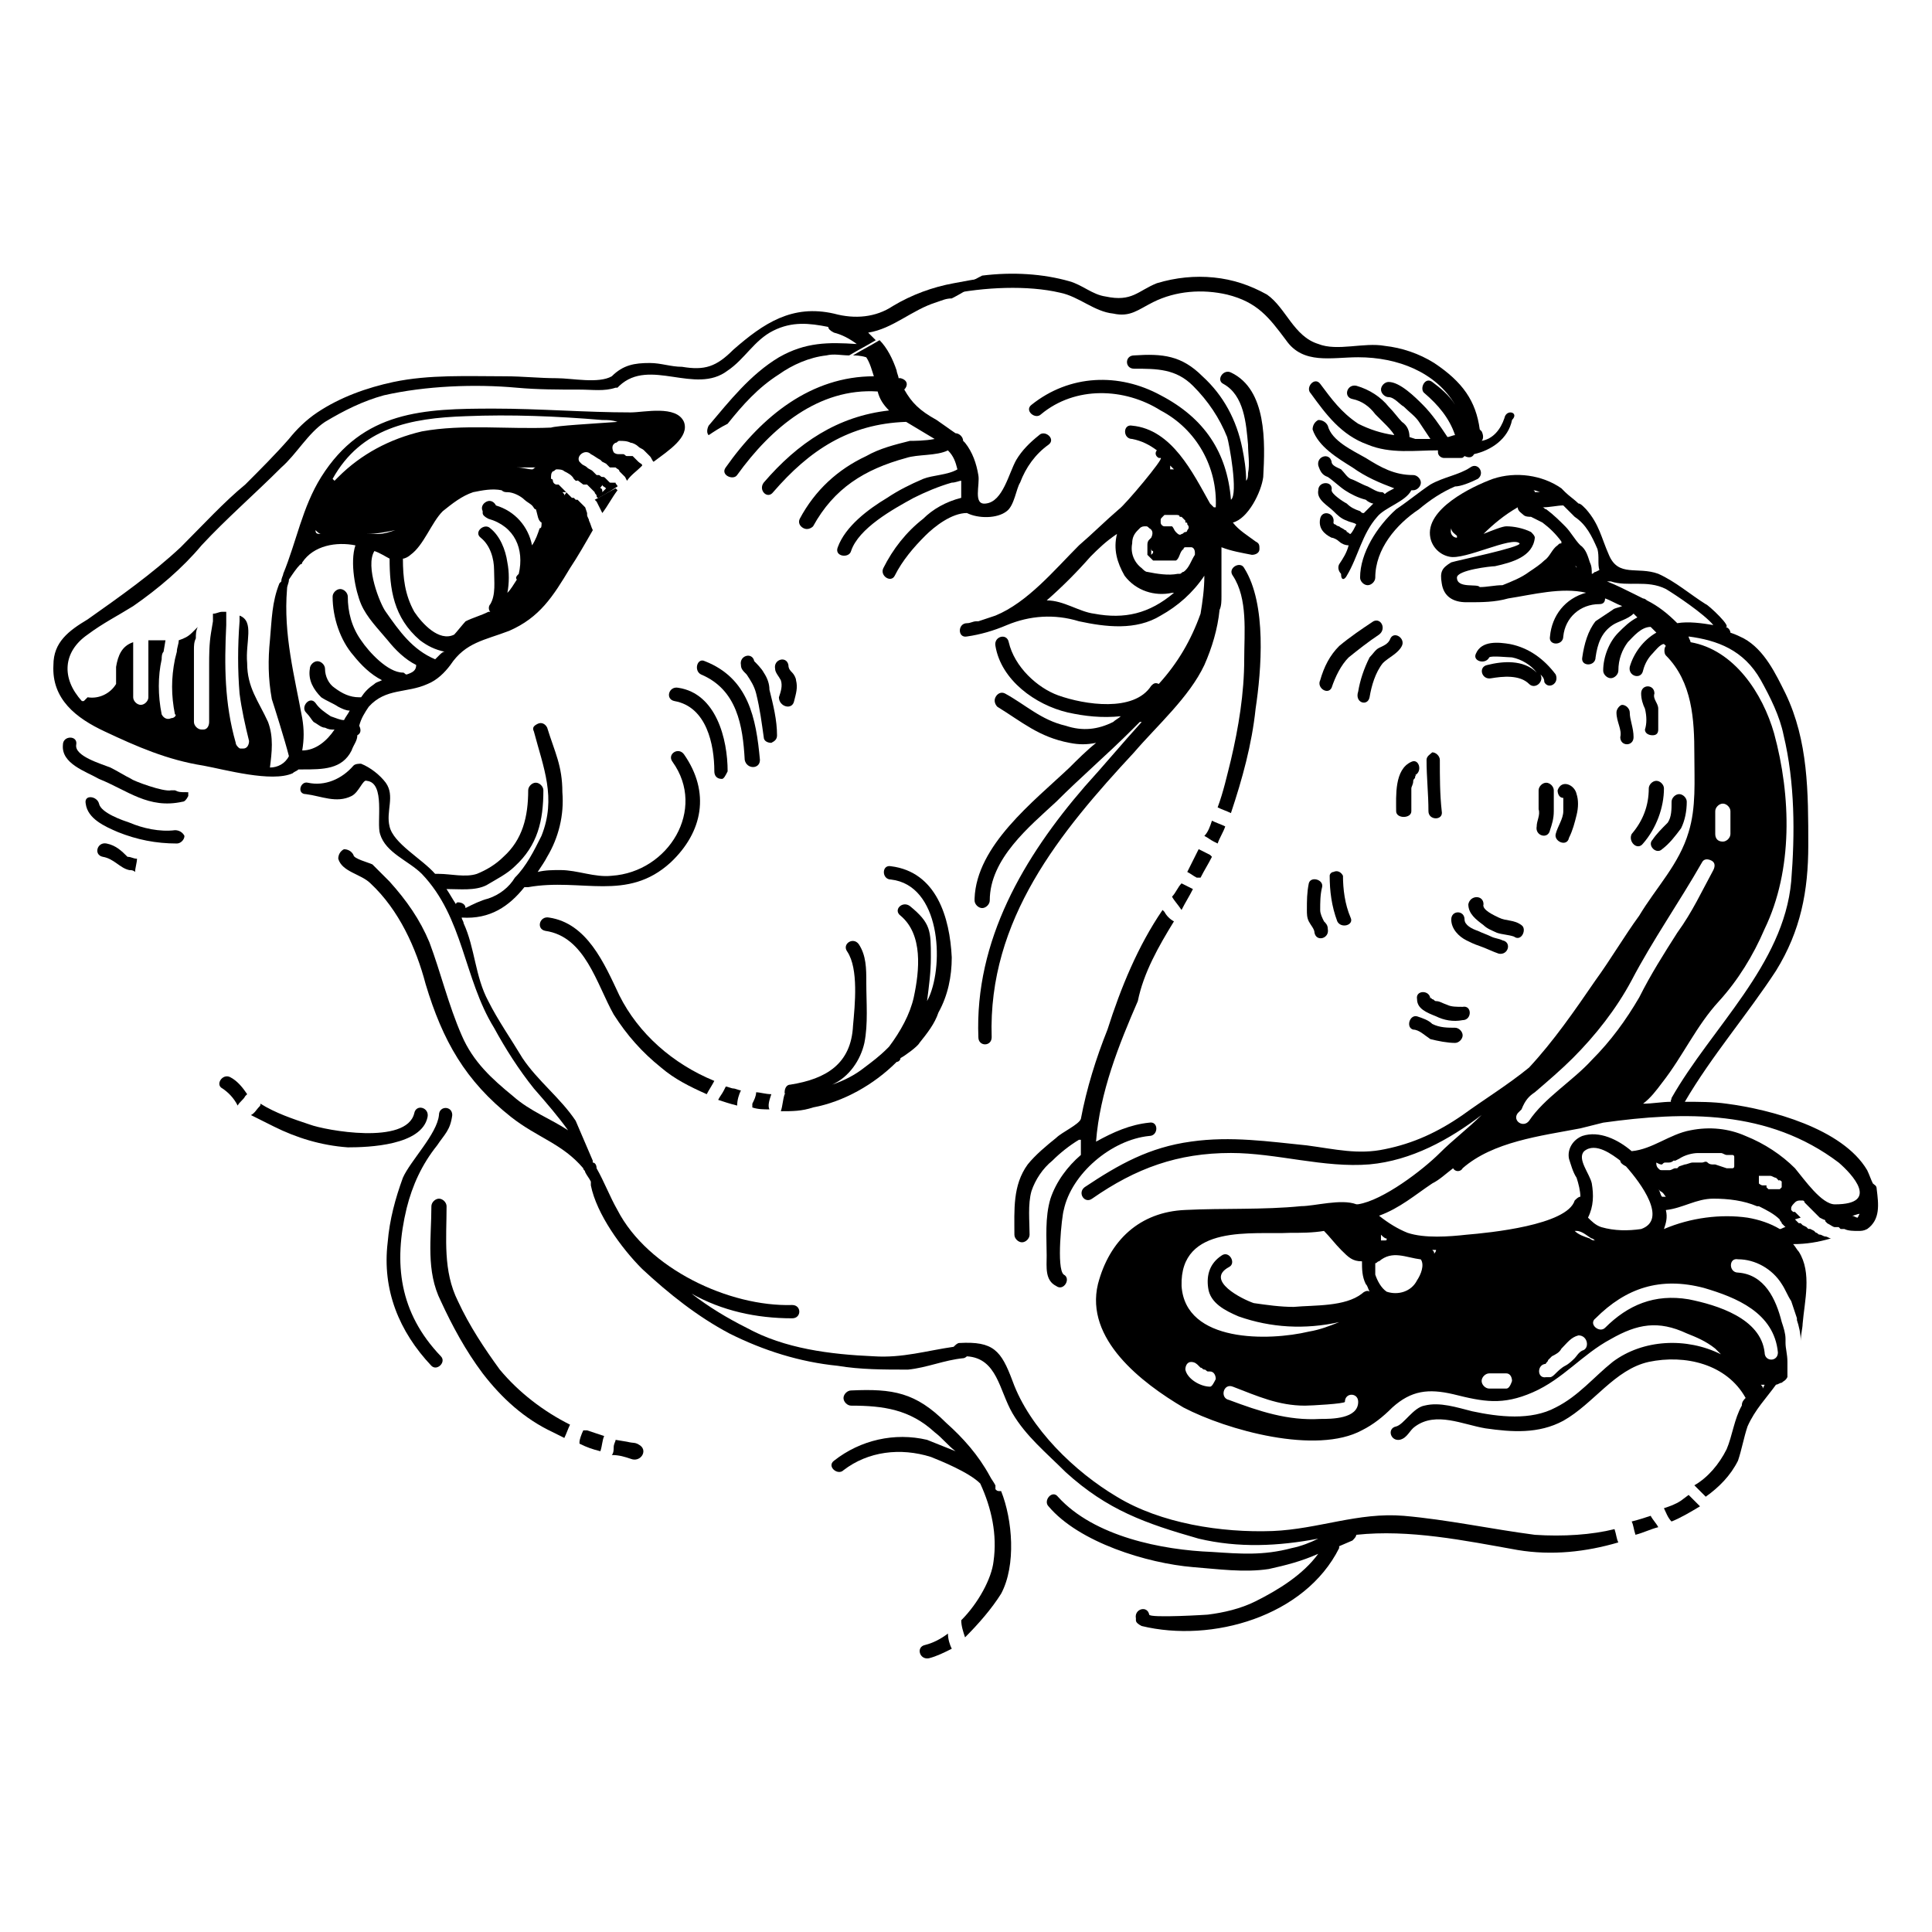 <?xml version="1.0" encoding="UTF-8"?>
<!-- Uploaded to: ICON Repo, www.iconrepo.com, Generator: ICON Repo Mixer Tools -->
<svg fill="#000000" width="800px" height="800px" version="1.1" viewBox="144 144 512 512" xmlns="http://www.w3.org/2000/svg">
 <g>
  <path d="m302.11 276.94c0.504 1.008 1.008 2.012 1.512 3.019 1.512-2.012 2.516-4.027 4.027-6.039l-0.504-0.504c-2.012 1.008-3.523 2.012-5.535 3.019z"/>
  <path d="m373.57 238.69c1.008 1.512 1.512 3.523 2.012 5.031-16.609 0-29.695 10.57-39.258 24.16-1.512 2.012 2.012 3.523 3.019 2.012 9.059-12.582 21.641-23.152 37.246-22.145 0.504 2.012 1.512 3.523 3.019 5.031-13.59 1.512-24.16 8.555-33.219 19.125-1.512 2.012 1.008 4.531 2.516 2.516 9.562-11.074 20.133-18.117 35.23-18.621 2.516 1.512 5.031 3.019 7.551 4.531-2.516 0.504-5.535 0.504-6.543 0.504-4.027 1.008-8.055 2.012-11.574 4.027-7.551 3.523-13.59 9.059-17.617 16.609-0.504 1.008 0 2.012 1.008 2.516 1.008 0.504 2.012 0 2.516-0.504 5.535-10.066 13.59-15.098 24.66-18.117 3.019-1.008 8.055-0.504 11.074-2.012 1.512 1.512 2.012 3.019 2.516 5.031-2.516 1.512-6.543 1.512-9.059 2.516-3.523 1.512-6.543 3.019-9.562 5.031-5.031 3.019-11.074 7.551-13.086 13.086-1.008 2.516 3.019 3.019 3.523 1.008 2.012-6.039 11.074-11.074 16.609-14.094 3.019-1.512 6.543-3.019 10.066-4.027 1.008 0 2.012-0.504 2.516-0.504v4.531c-4.027 1.008-7.551 3.019-10.066 5.535-4.531 3.523-8.055 8.055-10.57 13.086-1.008 2.012 2.012 4.027 3.019 2.012 2.012-4.027 5.031-7.551 8.055-10.57 2.516-2.516 7.047-6.039 11.074-6.039 3.019 1.512 8.055 1.512 10.57-0.504 2.012-1.512 2.516-6.039 3.523-7.551 1.512-4.027 4.027-7.551 7.551-10.066 2.012-1.512-1.008-4.027-2.516-2.516-2.516 2.012-4.531 4.027-6.039 6.543-2.012 3.523-3.523 11.074-8.055 11.574-3.523 0.504-1.512-5.031-2.012-7.551-0.504-3.019-1.512-6.039-3.523-8.555l-0.504-0.504c0-1.008-1.008-2.012-2.012-2.012-1.512-1.008-3.523-2.516-5.031-3.523-4.531-2.516-6.543-4.531-8.555-8.055 1.008-1.008 1.008-2.516-1.008-3.019h-0.504c0-0.504-0.504-1.512-0.504-2.012-1.008-3.019-2.516-6.039-4.531-8.055-2.516 1.512-4.531 2.516-7.047 4.027 0.5 0.012 2.012 0.012 3.519 0.512z"/>
  <path d="m305.63 271.91-1.008-1.008c-0.504-0.504-0.504-0.504-1.008-0.504-0.504 0-0.504-0.504-1.008-0.504h-0.504l-1.008-1.008c-0.504-0.504-1.008-0.504-1.512-1.008-0.504-0.504-1.008-0.504-1.512-1.008 0 0-0.504-0.504-0.504-0.504-1.008-1.512 1.512-3.523 3.019-2.012 1.008 0.504 1.512 1.008 2.516 1.512l0.504 0.504 1.008 0.504 1.008 1.008h0.504 0.504 0.504c0.504 0.504 1.008 0.504 1.008 1.008l1.512 1.512 0.504 1.008c1.008-1.512 2.516-2.516 3.523-3.523l0.504-0.504c0-0.504-0.504-0.504-1.008-1.008-0.504-0.504-1.008-1.008-1.512-1.512h-0.504-0.504-0.504c-0.504 0-0.504-0.504-1.008-0.504h-1.008c-0.504 0-1.008 0-1.512-0.504-0.504-1.008-0.504-2.012 0.504-2.516 0.504 0 0.504-0.504 1.008-0.504 1.008 0 2.012 0 3.019 0.504 0.504 0 1.512 0.504 2.012 1.008 0.504 0.504 1.008 0.504 1.512 1.008 0.504 0.504 1.008 1.008 1.512 1.512 0.504 0.504 0.504 1.008 1.008 1.512 4.027-3.019 9.562-6.543 8.055-10.57-2.012-4.531-10.57-2.516-14.094-2.516-12.078 0-24.16-1.008-36.238-1.008-18.621 0-34.727 0.504-45.801 18.117-5.031 8.055-6.543 17.113-10.066 25.668 0 0.504-0.504 1.008-0.504 2.012l-0.504 0.504c-2.012 5.031-2.012 9.562-2.516 15.098-0.504 5.031-0.504 10.066 0.504 15.602 0.504 1.512 3.523 11.074 4.531 15.098-1.008 2.012-3.019 3.019-5.031 3.019 0.504-4.027 1.008-8.055-0.504-12.078-2.516-5.535-5.535-9.059-5.535-15.602-0.504-5.535 2.012-11.074-2.012-12.582v1.512c-0.504 6.543-0.504 13.086 0 19.125 0.504 4.027 1.512 8.555 2.516 12.582 0 1.008-0.504 2.012-1.512 2.012h-0.504c-0.504 0-0.504 0-1.008-0.504 0 0-0.504-0.504-0.504-1.008-3.019-10.57-3.019-20.637-2.516-31.203v-1.512-2.012h-1.008c-1.008 0-1.512 0.504-2.516 0.504v2.012l-0.504 3.019c-0.504 3.019-0.504 6.039-0.504 8.555v15.098c0 1.008-0.504 2.012-1.512 2.012h-0.504c-1.008 0-2.012-1.008-2.012-2.012v-15.098-4.027c0-1.008 0-2.012 0.504-3.019 0-1.008 0-2.012 0.504-3.019-0.504 0.504-1.008 1.008-1.512 1.512-1.008 1.008-2.012 1.512-3.523 2.012 0 1.008-0.504 2.012-0.504 3.019l-0.504 2.012c-1.008 5.031-1.008 9.562 0 14.598 0.512 0.004 0.008 1.012-1 1.012-1.004 0.504-2.012 0-2.516-1.008-1.008-5.031-1.008-10.066 0-14.598 0-0.504 0-1.512 0.504-2.012l0.504-3.019h-4.531v15.098c0 1.008-1.008 2.012-2.012 2.012-1.008 0-2.012-1.008-2.012-2.012l-0.004-14.594c-3.019 1.008-4.027 3.523-4.531 6.543v4.531c-1.508 2.516-4.527 4.027-7.547 3.523l-1.008 1.008h-0.504c-5.535-6.039-5.031-13.086 1.512-17.617 4.027-3.019 8.055-5.031 12.078-7.551 6.543-4.531 13.086-10.066 18.117-16.105 6.543-7.047 14.094-13.59 21.141-20.637 4.027-3.523 7.047-9.059 11.574-12.078 5.031-3.019 10.066-5.535 15.602-7.047 11.074-2.516 24.16-3.019 35.23-2.012 5.535 0.504 11.074 0.504 16.609 0.504 3.523 0 6.543 0.504 9.562-0.504h0.504l0.504-0.504c8.055-7.551 20.133 2.516 28.688-4.027 4.531-3.019 7.047-8.055 12.078-10.57s9.562-2.012 14.598-1.008c0 0.504 0.504 1.008 1.512 1.512 2.012 0.504 4.027 1.512 6.039 3.019-7.551-0.504-13.59-0.504-20.637 3.523-7.551 4.531-13.086 11.574-18.621 18.117-0.504 1.008-0.504 2.012 0 2.516 1.512-1.008 3.019-2.012 5.031-3.019 4.027-5.031 8.055-9.562 13.59-13.086 3.523-2.516 8.055-4.531 12.582-5.031 2.012-0.504 4.027 0 6.039 0 2.516-1.512 4.531-2.516 7.047-4.027-0.504-0.504-1.512-1.512-2.012-2.012 6.543-1.008 11.574-6.039 18.117-8.055 1.512-0.504 2.516-1.008 4.027-1.008 3.019-1.512 6.039-3.523 9.059-5.535-3.019 0.504-6.039 1.008-8.555 1.512-5.535 1.008-11.074 3.019-16.105 6.039-4.531 3.019-10.066 3.523-15.602 2.012-11.074-2.516-18.621 2.516-26.676 9.562-4.531 4.531-7.551 5.535-13.59 4.531-3.019 0-5.535-1.008-8.555-1.008-4.027 0-7.047 0.504-10.066 3.523-3.523 2.012-10.57 0.504-14.598 0.504-4.531 0-9.059-0.504-13.59-0.504-10.066 0-20.133-0.504-29.695 1.512-7.047 1.512-14.094 4.027-20.133 8.055-3.019 2.012-5.535 4.531-7.551 7.047-3.523 4.027-7.551 8.055-11.574 12.078-5.531 4.531-11.066 10.57-17.105 16.609-7.551 7.047-16.105 13.086-24.66 19.125-5.035 3.019-9.062 6.039-9.062 12.078-0.504 9.059 6.039 14.094 13.59 17.617 8.555 4.027 16.609 7.551 26.172 9.059 5.535 1.008 18.117 4.531 23.656 2.012 0.504-0.504 1.008-0.504 1.512-1.008h1.008c5.535 0 10.57 0 13.086-5.031 0.504-1.512 1.512-2.516 1.512-4.027 1.008-0.504 1.008-1.512 0.504-2.516 0.504-2.012 1.512-3.523 2.516-5.031 4.531-5.031 10.066-3.523 15.602-6.039 2.516-1.008 4.531-3.019 6.039-5.031 4.027-6.039 9.059-6.543 15.602-9.059 8.055-3.523 11.574-9.059 16.105-16.609 2.012-3.019 4.027-6.543 6.039-10.066-0.504-1.008-0.504-1.512-1.008-2.516 0-0.504-0.504-1.008-0.504-1.512v-0.504l-0.504-1.512-2.016-2.016h-0.504l-0.504-0.504h-0.504l-2.008-2.008c-0.504-0.504-1.008-1.008-1.512-1.512h-0.504c-0.504 0-1.008-0.504-1.008-1.008 0 0 0-0.504-0.504-0.504 0-1.008 0-1.512 0.504-2.012 0.504 0 0.504-0.504 1.008-0.504s1.512 0 2.012 0.504c1.008 0.504 2.012 1.008 2.516 2.012l0.504 0.504h0.504s0-0.504-0.504-0.504l2.012 1.512h1.008l2.016 2.016c0 0.504 0.504 0.504 0.504 1.008 0 0 0 0.504 0.504 0.504 0 0 2.012-1.008 5.031-3.019 0-0.504-0.504-0.504-0.504-1.008-1.004-0.004-1.004-0.004-1.508-0.004zm-93.617 73.484h-1.008 1.008v0zm82.039-70.969c0 0.504-0.504 0.504-0.504 1.008 0-0.504 0-0.504-0.504-1.008zm-64.926 11.074c-1.008 0-1.512 0-1.512-1.008 0.508 0.504 1.008 1.008 1.512 1.008zm22.648 37.246c-0.504 0-0.504-0.504-1.008-0.504-4.027 0-9.059-5.535-11.074-8.555-2.516-3.523-3.523-7.551-3.523-11.574 0-1.008-1.008-2.012-2.012-2.012-1.008 0-2.012 1.008-2.012 2.012 0 5.535 2.012 11.574 5.535 15.602 2.012 2.516 4.531 5.031 7.551 6.543-1.008 0.504-1.512 0.504-2.012 1.008-1.512 1.008-2.516 2.012-3.523 3.523h-0.504c-2.516 0-4.531-1.008-6.543-2.516-1.512-1.008-2.516-3.019-2.516-5.031 0-1.008-1.008-2.012-2.012-2.012-1.008 0-2.012 1.008-2.012 2.012-0.504 3.019 1.008 5.535 3.019 7.551 1.512 1.008 3.019 1.512 4.531 2.516 1.008 0.504 2.012 1.008 3.019 1.008-0.504 1.008-1.008 1.512-1.512 2.516-1.008 0-2.012-0.504-3.523-1.008-1.512-1.008-3.019-2.012-4.027-3.523-1.512-2.012-4.027 1.008-2.516 2.516 1.008 1.008 1.512 2.012 2.012 2.516 1.008 0.504 2.012 1.512 3.019 1.512 1.008 0.504 1.512 0.504 2.516 0.504-2.012 3.019-5.031 5.535-8.555 5.535 0.504-3.019 0.504-5.535 0-8.555-2.012-11.074-5.031-22.145-4.027-34.227 0-1.008 0.504-1.512 0.504-2.516 1.008-1.512 2.012-3.019 3.019-4.027 0.504 0 0.504-0.504 0.504-0.504 3.019-4.531 9.059-5.535 14.094-4.531-1.512 4.531 0 12.078 1.512 15.602 1.512 3.523 4.531 6.543 7.047 9.562 2.012 2.516 4.531 5.031 7.551 6.543-0.004 1.508-1.012 2.012-2.523 2.516zm8.559-5.035c-0.504 0.504-1.008 1.008-1.008 1.008-6.039-2.516-9.562-7.551-13.086-12.582-1.512-2.012-5.535-12.078-3.019-16.105 1.512 0.504 3.019 1.512 4.027 2.012 0 8.055 1.008 15.602 8.055 21.641 2.012 1.512 4.027 2.516 6.543 3.019-0.508 0.004-1.008 0.504-1.512 1.008zm-19.125-32.211c2.516 0 5.031-0.504 7.551-1.008-1.512 0.504-3.019 1.008-4.531 1.008h-3.019zm45.801-1.508c-0.504 1.512-1.008 3.019-2.012 4.531-1.008-5.031-4.531-9.059-9.562-10.57-0.504-1.008-1.512-1.512-2.516-1.008-1.008 0.504-1.512 1.512-1.008 2.516v0.504c0 0.504 0.504 1.008 1.512 1.512 7.047 2.012 9.562 8.055 8.055 14.598-0.504 0.504-1.008 1.008-0.504 1.512-1.008 1.512-1.512 2.516-2.516 3.523 0.504-2.516 0.504-5.535 0-8.055-0.504-3.523-2.012-7.047-4.531-9.059-1.512-1.512-4.531 1.008-2.516 2.516 2.516 2.012 3.523 5.535 3.523 8.555s0.504 6.543-1.008 9.059c-0.504 0.504-0.504 1.512 0 2.012h-0.504c-2.012 1.008-4.027 1.512-6.039 2.516-0.504 0.504-2.516 3.019-3.019 3.523-4.027 2.012-8.555-3.019-10.57-6.039-2.516-4.531-3.019-9.059-3.019-14.094 0.504 0 1.512-0.504 2.012-1.008 3.523-2.516 5.535-8.555 8.555-11.574 2.516-2.012 5.031-4.027 8.055-5.031 2.516-0.504 5.031-1.008 7.551-0.504 0.504 0.504 1.008 0.504 1.512 0.504 1.512 0 3.523 1.008 4.531 2.012 0.504 0.504 1.512 1.008 2.012 1.512 0.504 0.504 0.504 1.008 1.008 1.008 0.504 1.512 0.504 3.019 1.512 3.523-0.012 1.004-0.012 1.508-0.512 1.508zm-6.043-16.109h5.031c-0.504 0-0.504 0.504-1.008 0.504-1 0-2.512-0.504-4.023-0.504zm9.062-10.566c-11.574 0.504-23.152-1.008-34.227 1.008-8.555 2.012-16.105 6.039-22.145 12.078l-1.008 1.008-0.504-0.504c7.551-13.59 20.637-16.105 35.23-16.609 12.078-0.504 24.16 0 36.238 1.008 1.512 0 2.516 0 4.027 0.504-7.047 0.5-16.105 1.004-17.613 1.508zm13.59 17.109c0-0.504 0-1.008-0.504-1.008 0-0.504 0.504-0.504 0.504-1.008 0 0.504 0.504 0.504 1.008 1.008z"/>
  <path d="m542.69 254.79c-1.008 3.019-3.019 5.535-6.039 6.039 0.504-0.504 0.504-1.512 0-2.516l-0.504-0.504c-1.008-7.551-4.531-12.582-12.078-17.617-4.027-2.516-8.555-4.027-13.086-4.531-5.535-1.008-12.582 1.512-17.617-0.504-6.543-2.012-8.555-9.562-13.59-13.086-4.531-2.516-9.059-4.027-14.094-4.531-5.031-0.504-10.066 0-15.098 1.512-5.031 2.012-6.543 5.031-13.59 3.523-3.523-0.504-6.039-3.019-9.562-4.027-7.047-2.012-15.098-2.516-23.152-1.512-3.019 1.512-6.039 3.523-9.059 5.031 9.562-2.012 21.141-2.516 29.695-0.504 5.031 1.008 9.059 5.031 14.094 5.535 4.531 1.008 6.543-1.008 10.57-3.019 6.039-3.019 13.086-3.523 19.629-2.012 8.055 2.012 11.074 6.039 15.602 12.078 4.531 6.543 12.078 4.531 19.125 4.531 10.57 0 20.637 4.027 25.668 12.582-1.512-2.516-4.027-4.531-6.039-6.039-2.012-1.512-3.523 2.012-2.012 3.019 3.523 3.019 6.543 6.543 8.055 11.074-0.504 0-1.512 0.504-2.012 0.504-2.012-3.019-4.027-6.039-6.543-8.555-2.012-2.012-6.039-6.039-9.059-6.039-1.008 0-2.012 1.008-2.012 2.012 0 1.008 1.008 2.012 2.012 2.012 1.512 0 3.019 2.012 4.027 2.516 1.512 1.512 3.019 2.516 4.027 4.027s2.012 3.019 3.019 4.531h-4.027l-1.512-0.504c0-1.512-0.504-3.019-2.012-4.027-1.008-1.008-2.012-2.516-3.523-4.027-2.012-2.516-5.031-4.531-8.555-5.535-2.516-0.504-3.523 3.019-1.008 3.523 2.516 0.504 4.531 2.012 6.039 4.027l2.516 2.516c0.504 0.504 2.012 2.012 2.516 3.019-3.523-0.504-6.543-1.512-9.562-3.019-4.531-3.019-7.047-6.543-10.066-10.57-1.512-2.012-4.027 1.008-2.516 2.516 4.027 5.535 8.055 11.074 15.098 13.59 6.039 2.516 12.582 1.512 18.621 1.512v0.504c0 1.008 1.008 1.512 1.512 1.512h4.531c0.504 0 0.504 0 1.008-0.504 1.008 0.504 2.012 0.504 2.516-0.504 4.531-1.008 9.059-4.027 10.066-9.059 2.004-2.008-1.52-3.016-2.019-0.5z"/>
  <path d="m313.68 527.08c-1.512-1.008-1.512-0.504-3.523-1.008l-3.019-0.5c0 0.504-0.504 1.008-0.504 2.012 0 0.504 0 1.512-0.504 2.012 2.012 0 3.523 0.504 5.031 1.008 2.519 1.008 4.535-2.012 2.519-3.523z"/>
  <path d="m298.58 523.06c-0.504 1.008-1.008 2.516-1.008 3.019v0.504c2.012 1.008 3.523 1.512 5.535 2.012 0.504-1.512 0.504-3.019 1.008-4.027-1.512-0.504-3.019-1.008-4.531-1.512z"/>
  <path d="m276.44 506.95c-4.027-5.535-8.055-11.574-11.074-18.117-4.027-8.055-3.019-16.609-3.019-25.164 0-1.008-1.008-2.012-2.012-2.012-1.008 0-2.012 1.008-2.012 2.012 0 8.555-1.512 17.113 2.516 25.164 3.019 6.543 6.543 13.086 11.074 19.125 5.031 6.543 11.074 12.078 18.621 15.602l3.019 1.512c0.504-1.008 1.008-2.516 1.512-3.523-7.051-3.523-13.594-8.555-18.625-14.598z"/>
  <path d="m576.41 547.21c0.504 1.008 0.504 2.012 1.008 3.523 2.012-0.504 4.027-1.512 6.039-2.012-0.504-1.008-1.512-2.012-2.012-3.019-1.512 0.5-3.019 1.004-5.035 1.508z"/>
  <path d="m550.74 550.74c-11.574-1.512-23.152-4.027-34.727-5.031-12.078-1.008-22.648 3.523-34.727 4.027-13.59 0.504-29.695-2.012-41.27-9.059-11.074-6.543-23.152-18.117-27.684-30.703-3.019-8.055-5.031-10.57-14.094-10.066-0.504 0-1.008 0.504-1.512 1.008-7.047 1.008-13.59 3.019-21.141 2.516-11.574-0.504-23.656-2.012-33.723-7.551-5.031-2.516-10.066-5.535-14.598-9.059 8.055 4.531 17.113 6.543 26.676 6.543 2.516 0 2.516-3.523 0-3.523-16.609 0.504-38.25-9.562-46.305-25.164-2.012-3.523-3.523-7.551-5.535-11.074 0-1.008-0.504-1.512-1.008-1.512v-0.504c-1.512-3.523-3.019-7.047-4.531-10.57-4.027-6.039-10.066-10.57-14.094-16.609-3.019-5.031-6.543-10.066-9.059-15.098-3.523-6.543-3.523-14.094-6.543-20.637 0-0.504-0.504-1.008-0.504-1.512 7.551 0.504 12.582-3.019 16.609-8.055h1.008c14.094-2.516 26.172 4.027 37.746-6.543 8.555-8.055 10.57-18.621 3.523-28.688-1.512-2.012-4.531 0-3.019 2.012 9.059 12.582-1.008 29.191-16.105 30.199-4.531 0.504-9.059-1.512-13.59-1.512-2.012 0-4.027 0-6.039 0.504 1.008-1.512 2.012-3.019 2.516-4.027 3.019-5.031 4.531-11.074 4.027-17.113 0-7.047-2.012-10.57-4.027-17.113-0.504-1.008-1.512-1.512-2.516-1.008-1.008 0.504-1.512 1.008-1.008 2.012 2.516 9.562 6.039 17.617 2.012 27.684-2.012 4.027-4.027 8.055-7.047 11.074-1.512 2.516-4.027 4.531-7.047 5.535-2.012 0.504-4.027 1.512-6.039 2.516 0-1.008-1.008-1.512-2.012-1.512 0 0-0.504 0-0.504 0.504-1.008-1.512-1.512-2.516-2.516-4.027 3.523 0 7.551 0.504 10.57-1.008 2.516-1.512 5.535-3.019 7.551-5.031 6.039-5.535 7.551-12.078 7.551-20.133 0-1.008-1.008-2.012-2.012-2.012-1.008 0-2.012 1.008-2.012 2.012 0 7.047-1.512 13.086-6.543 17.617-2.012 2.012-4.531 3.523-7.047 4.531-3.019 1.008-7.047 0-10.066 0h-1.008c-3.523-4.027-11.074-8.055-12.078-12.582-1.008-4.027 1.512-8.055-1.008-11.574-1.512-2.012-4.027-4.027-6.543-5.031-0.504 0-1.512 0-2.012 0.504-3.019 3.523-7.551 5.535-12.078 4.531-2.012-0.5-3.019 3.023-0.504 3.023 4.027 0.504 8.055 2.516 12.078 0.504 2.012-1.008 3.019-4.531 4.027-4.027 5.031 0.504 2.516 11.074 3.523 14.094 1.512 5.031 7.551 7.047 11.074 10.57 11.074 11.574 11.074 27.684 19.125 40.77 3.019 5.535 6.543 11.074 10.57 16.105 3.523 4.027 6.543 7.551 9.059 11.074-4.531-3.019-10.066-5.031-14.598-9.059-5.535-4.531-10.57-9.059-13.59-16.105-3.523-8.055-5.535-16.609-8.555-24.66-2.516-6.039-6.039-11.074-10.57-16.105-1.512-1.512-3.019-3.019-4.531-4.531-1.008-0.504-5.031-1.512-5.031-2.516-0.504-1.008-1.512-1.512-2.516-1.512-1.008 0.504-1.512 1.512-1.512 2.516 1.008 3.523 6.039 4.027 8.555 6.543 7.551 7.047 12.078 17.113 14.598 26.676 4.531 15.098 10.57 25.668 22.648 35.23 7.047 5.535 13.59 7.047 19.125 13.59 0 0.504 0.504 0.504 0.504 1.008 0.504 1.008 1.008 1.512 1.512 2.516v1.008c1.512 7.551 8.055 16.609 13.59 22.145 7.047 6.543 14.598 12.582 23.152 17.113 9.059 4.531 18.621 7.551 28.688 8.555 6.039 1.008 12.078 1.008 18.621 1.008 5.031-0.504 9.562-2.516 14.598-3.019 0.504 0 1.008-0.504 1.008-0.504 8.055 0.504 8.555 9.059 12.078 15.098s9.059 10.57 14.094 15.602c11.074 10.066 21.141 13.59 35.23 17.617 10.57 2.516 21.141 2.012 31.707 0-2.012 1.008-4.531 2.012-7.047 2.516-7.551 2.012-13.59 1.512-21.141 1.008-13.086-0.504-31.203-4.027-40.77-14.598-1.512-2.012-4.027 1.008-2.516 2.516 8.055 9.562 26.172 15.098 38.25 16.105 6.543 0.504 13.59 1.512 20.133 0.504 4.531-1.008 8.555-2.012 13.086-4.027-4.027 5.535-10.57 9.562-16.609 12.582-4.027 2.012-8.555 3.019-12.582 3.523 0.504 0-15.602 1.008-15.602 0-0.504-2.516-4.027-1.512-3.523 1.008v0.504c0 0.504 0.504 1.008 1.512 1.512 18.621 4.531 43.285-2.516 52.344-20.637v-0.504l3.523-1.512c0.504-0.504 1.008-1.008 1.008-1.512 14.094-1.512 28.688 1.512 42.781 4.027 9.059 1.512 18.117 0.504 26.676-2.012-0.504-1.008-0.504-2.012-1.008-3.523-6.035 1.508-13.586 2.012-21.137 1.508z"/>
  <path d="m589.49 541.68c-1.512 1.008-3.019 1.512-4.531 2.012 0.504 1.008 1.008 2.516 2.012 3.523 2.516-1.008 5.031-2.516 7.551-4.027-1.008-1.008-2.012-2.012-3.019-3.019z"/>
  <path d="m455.11 388.17c-1.008-0.504-2.012-1.512-2.516-2.516l-0.504-0.504c-6.543 9.562-11.074 20.637-14.598 31.707-3.019 7.551-5.535 15.602-7.047 23.656-0.504 1.512-5.031 3.523-6.543 5.031-2.516 2.012-5.535 4.531-7.551 7.047-4.027 5.535-3.523 12.078-3.523 18.621 0 1.008 1.008 2.012 2.012 2.012 1.008 0 2.012-1.008 2.012-2.012 0-3.523-0.504-8.055 0.504-11.574 1.008-3.019 3.019-6.039 5.535-8.055 2.012-2.012 4.531-4.027 7.047-5.535h0.504v4.027c-3.523 3.019-6.543 7.047-8.055 11.574-1.512 5.031-1.008 10.57-1.008 15.098 0 3.019-0.504 6.543 2.516 8.055 2.012 1.512 4.027-2.012 2.012-3.019-2.012-1.512-0.504-15.602 0-17.113 2.012-9.562 12.582-18.621 22.648-19.629 2.516 0 2.516-4.027 0-3.523-5.031 0.504-9.562 2.516-14.094 5.031 1.008-13.086 6.039-25.668 11.074-37.246 1.523-7.543 5.551-14.59 9.574-21.133z"/>
  <path d="m457.12 385.15c1.008-2.012 2.012-3.523 3.019-5.535v-0.004c-1.008-0.504-2.012-1.008-3.019-1.512-1.008 1.008-1.512 2.516-2.516 3.523 0.5 1.008 1.508 2.016 2.516 3.527z"/>
  <path d="m476.75 331.8c1.512-10.066 3.019-27.684-3.019-37.246-1.008-2.012-4.531 0-3.019 2.012 4.027 6.039 3.019 15.098 3.019 22.145 0 9.059-1.512 18.117-3.523 26.676-1.008 4.027-2.012 8.555-3.523 12.582 1.008 0.504 2.516 1.008 3.523 1.512 3.019-9.059 5.535-18.117 6.543-27.68z"/>
  <path d="m466.69 367.54c0.504-1.512 1.512-3.019 2.012-4.531-1.008-0.504-2.516-1.008-3.523-1.512-0.504 1.512-1.008 3.019-2.012 4.027 1.008 0.504 1.512 1.008 2.516 1.512z"/>
  <path d="m462.16 376.59c1.008-2.012 2.012-3.523 3.019-5.535l-0.504-0.504c-1.008-0.504-2.012-1.008-3.019-1.512-1.008 2.012-2.012 4.027-3.019 6.039 1.008 0.504 1.512 1.008 2.516 1.512z"/>
  <path d="m478.77 270.4c0.504-9.059 1.008-23.152-8.555-27.684-2.012-1.008-4.027 2.012-2.012 3.019 5.535 3.019 6.039 10.57 6.543 16.105 0 2.516 0.504 5.031 0 7.551 0 0.504 0 1.512-0.504 2.012 0-3.019-0.504-6.039-1.008-8.555-1.512-7.551-5.031-14.094-10.57-19.125-5.535-5.535-10.57-6.039-18.117-5.535-2.516 0-2.516 3.523 0 3.523 6.039 0 11.074 0 15.602 4.531 4.027 4.027 7.047 8.555 9.059 13.59 0.504 1.512 3.019 15.098 1.008 16.609-1.008-12.582-7.047-21.641-18.621-27.684-11.074-6.039-24.16-5.535-34.227 2.516-2.012 1.512 1.008 4.027 2.516 2.516 9.059-7.551 22.145-7.047 31.707-1.008 9.562 5.031 15.098 15.098 14.598 25.668h-0.504l-1.008-1.008c-4.531-8.055-10.066-19.629-20.637-20.637-2.516-0.504-2.516 3.523 0 3.523 2.516 0.504 4.531 1.512 6.543 3.019-0.5 0.508-0.5 1.512 0.508 2.016h0.504c1.008 0-9.562 12.582-11.074 13.59-3.523 3.019-7.047 6.543-10.57 9.562-6.543 6.543-13.59 15.098-22.145 18.621-1.512 0.504-3.019 1.008-4.531 1.512h-0.504c-1.008 0-1.512 0.504-2.516 0.504-2.516 0-2.516 4.027 0 3.523 3.523-0.504 7.047-1.512 10.57-3.019 6.039-2.516 12.582-3.019 19.125-1.008 7.047 1.512 15.098 2.516 21.641-1.512 4.531-2.516 8.555-6.039 11.574-10.57 0 3.523-0.504 7.047-1.008 10.066-2.516 7.047-6.039 13.086-11.074 18.621-1.008-0.504-1.512 0-2.012 0.504-4.531 7.047-17.617 5.031-24.66 2.516-5.535-2.012-11.574-7.551-13.086-14.094-0.504-2.516-4.027-1.512-3.523 1.008 1.512 9.059 10.57 15.602 19.125 17.617 4.531 1.008 9.059 1.512 14.094 1.008-0.504 0.504-1.512 1.008-2.012 1.512-4.027 2.012-8.055 2.516-12.582 1.008-6.543-1.512-10.57-5.535-16.105-8.555-1.008-0.504-2.012 0-2.516 1.008-0.504 1.008 0 2.012 0.504 2.516 6.543 4.027 11.074 8.055 19.125 9.562 2.516 0.504 4.531 0.504 7.047 0-2.516 2.012-5.031 4.531-7.047 6.543-9.562 9.059-24.66 20.637-25.164 34.727v0.504c0 1.008 1.008 2.012 2.012 2.012 1.008 0 2.012-1.008 2.012-2.012 0-11.074 10.57-19.629 17.617-26.172 6.543-6.543 13.59-12.582 20.133-19.125l2.012-2.012h0.504c-5.031 5.535-10.066 11.574-15.098 17.113-16.105 18.621-29.191 40.77-28.184 66.438 0 2.516 3.523 2.516 3.523 0-1.008-31.203 18.117-54.355 37.746-75.496 6.039-7.047 14.598-14.598 18.621-23.152 2.012-4.531 3.523-9.562 4.027-14.598 0.504-1.008 0.504-2.516 0.504-3.523v-1.008-12.078c2.516 1.008 5.535 1.512 8.055 2.012 1.008 0 2.012-0.504 2.012-1.512 0-1.008 0-1.512-1.008-2.012-2.012-1.512-4.531-3.019-6.039-5.031 4.023-1.012 7.547-8.059 8.051-12.082zm-19.125 17.613v-1.512 1.512zm-10.57 2.016v-1.512 0.504c0 0.504 0 1.008 0.504 1.008v0.504l-0.504 0.504v-1.008zm6.543-5.035c-0.504-0.504-0.504-1.004-1.008-1.508h-2.012c-0.504 0-1.008-0.504-1.008-1.008v-0.504c0-0.504 0-0.504 0.504-1.008l0.504-0.504h0.504 2.012v0.004h0.504c0.504 0 1.008 0 1.008 0.504h0.504l1.008 1.008v0.504c0.504 0 0.504 0 0.504 0.504 0.504 0.504 0.504 1.008 0 1.512 0 0 0 0.504-0.504 0.504-0.504 0-0.504 0.504-1.008 0.504-0.504 0.496-1.008-0.008-1.512-0.512zm5.035 6.039c-1.008 1.512-1.512 3.523-3.019 4.531-0.504 0-0.504 0.504-1.008 0.504h-0.504c-2.516 0.504-5.535 0-8.055-0.504-0.504 0-1.008-0.504-1.512-1.008-2.012-1.512-3.019-4.027-2.516-6.543 0-1.512 0.504-2.516 1.512-3.523l0.504-0.504c0.504-0.504 1.008-0.504 1.512-0.504s0.504 0 1.008 0.504c1.008 0.504 1.008 1.512 0.504 2.516l-0.504 0.504c-0.504 0.504-0.504 1.008-0.504 1.512v2.516c0.504 0.504 1.008 1.008 1.512 1.512h1.008 4.031 0.504 0.504c1.008-0.504 1.008-2.516 2.012-3.019 0-0.504 0.504-0.504 0.504-0.504h1.512c0.504 0 1.008 0.504 1.008 1.512-0.012 0-0.012 0.5-0.012 0.5zm-6.543-22.648v-1.008l1.008 1.008h-1.008zm1.004 32.715c-6.543 5.535-13.086 7.047-21.141 5.535-4.027-0.504-8.055-3.523-12.582-3.523 4.027-3.523 8.055-7.551 11.574-11.574 2.012-2.012 4.027-4.027 7.047-6.039-1.008 4.027 0 7.551 2.012 11.074 3.019 4.027 8.055 5.535 12.582 4.531 0.004-0.004 0.508-0.004 0.508-0.004z"/>
  <path d="m381.63 425.41c0.504 0 1.008-0.504 1.008-1.008 1.008-0.504 4.531-3.019 5.031-4.027 2.012-2.516 4.027-5.031 5.031-8.055 2.516-4.531 3.523-9.562 3.523-14.598-0.504-10.57-4.027-22.648-16.105-24.16-2.516-0.504-2.516 3.523 0 3.523 13.086 1.512 14.094 22.145 10.066 31.203l-0.504 1.008c0.504-4.027 1.008-7.551 1.008-11.574 0-7.047 0-9.059-5.535-13.59-2.012-1.512-4.531 1.008-2.516 2.516 6.039 5.031 5.031 14.598 3.523 21.641-1.008 4.531-3.523 9.059-6.543 13.086l-0.504 0.504c-2.012 2.012-4.027 3.523-6.039 5.031-2.516 2.012-5.535 3.523-8.555 4.531 4.531-2.012 7.551-6.543 8.555-11.074 1.008-5.031 0.504-10.57 0.504-16.105 0-3.523 0-7.047-2.012-10.066-1.512-2.012-4.531 0-3.019 2.012 3.019 4.531 2.012 14.094 1.512 19.629-0.504 10.066-7.047 14.094-16.609 15.602-1.008 0-1.512 1.008-1.512 2.012 0 0.504 0 0.504 0.504 0.504h-0.504c-0.504 1.512-0.504 3.019-1.008 4.531 3.019 0 5.535 0 8.555-1.008 8.051-1.496 16.105-6.023 22.145-12.066z"/>
  <path d="m340.36 432.96c-0.504 0-1.512-0.504-2.012-0.504-0.504 0-1.512-0.504-2.012-0.504l-0.504 1.008c-0.504 1.008-1.008 1.512-1.512 2.516 1.512 0.504 3.019 1.008 5.031 1.512 0.004-1.512 0.504-3.019 1.008-4.027z"/>
  <path d="m348.41 433.97c-1.512 0-3.019-0.504-4.027-0.504 0 1.008-0.504 2.012-1.008 3.019v1.008c1.512 0.504 3.019 0.504 4.531 0.504-0.504-1.008 0-2.519 0.504-4.027z"/>
  <path d="m308.14 407.8c-4.027-8.555-8.555-19.125-18.621-20.637-2.516-0.504-3.523 3.019-1.008 3.523 10.57 1.512 13.59 14.094 18.117 22.145 3.523 5.535 7.551 10.066 12.582 14.094 3.523 3.019 7.551 5.031 12.078 7.047 0.504-1.008 1.512-2.516 2.012-3.523-11.066-4.531-20.125-12.582-25.16-22.648z"/>
  <path d="m407.8 538.66v-1.008c-0.504-1.008-1.008-1.512-1.512-2.516-3.019-5.535-7.047-10.066-11.574-14.094-8.055-8.055-14.094-9.059-25.164-8.555-1.008 0-2.012 1.008-2.012 2.012 0 1.008 1.008 2.012 2.012 2.012 8.555 0 15.602 1.008 22.145 7.047 2.012 1.512 3.523 3.523 5.535 5.031-2.516-1.008-5.031-2.012-7.551-3.019-8.555-2.012-17.617 0-24.66 5.535-2.012 1.512 1.008 4.027 2.516 2.516 6.543-5.031 15.098-6.039 23.152-3.523 2.516 1.008 10.066 4.027 13.086 7.047 3.019 6.543 4.531 13.59 3.523 20.637-0.504 4.531-4.027 11.074-8.555 15.602 0 1.512 0.504 3.019 1.008 4.531 3.523-3.523 7.047-7.551 9.562-11.574 4.027-7.551 3.019-19.629 0-27.18-1.008 0.004-1.008 0.004-1.512-0.5z"/>
  <path d="m389.18 579.93c-2.516 0.504-1.512 4.027 1.008 3.523 2.012-0.504 4.027-1.512 6.039-2.516-0.504-1.008-1.008-2.516-1.008-4.027-2.012 1.512-4.023 2.516-6.039 3.019z"/>
  <path d="m572.38 332.81c0 2.516 1.512 4.531 1.008 6.543 0 2.516 3.523 2.516 3.523 0 0-2.516-1.008-4.531-1.008-6.543 0-1.008-1.008-2.012-2.012-2.012-0.508-0.004-1.512 1.004-1.512 2.012z"/>
  <path d="m583.45 337.34v-5.535c0-1.512-1.512-2.516-1.008-4.027 0-2.516-3.523-2.516-3.523 0 0 1.512 0.504 3.019 1.008 4.027 0.504 2.012 0.504 4.027 0 5.535 0 1.008 1.008 1.512 2.012 1.512 1.008 0 1.512-0.504 1.512-1.512z"/>
  <path d="m544.2 314.69c-3.019-0.504-7.551-1.008-9.059 2.516-1.008 2.012 2.516 3.019 3.523 1.008 0.504-0.504 5.031 0 6.039 0 2.516 0.504 5.031 2.012 6.543 4.027-3.523-3.523-9.059-3.019-13.086-2.012-2.516 0.504-1.512 4.027 1.008 3.523 3.019-0.504 7.551-1.008 10.066 1.512 1.512 1.512 4.027-0.504 3.019-2.516 0.504 0.504 1.008 1.008 1.008 2.012 1.008 2.012 4.027 0.504 3.019-2.012-3.023-4.031-7.047-7.051-12.082-8.059z"/>
  <path d="m551.24 363c-0.504 2.516 3.019 3.523 3.523 1.008 0.504-1.512 1.008-3.019 1.008-5.031v-5.535c0-1.008-1.008-2.012-2.012-2.012-1.008 0-2.012 1.008-2.012 2.012v5.031c0.5 1.508-0.508 3.019-0.508 4.527z"/>
  <path d="m558.29 358.98c0 2.012-1.512 4.027-2.012 6.039-0.504 2.012 3.019 3.523 3.523 1.008 1.008-2.012 1.512-4.027 2.012-6.039 0.504-2.012 0.504-4.027 0-5.535-0.504-2.516-4.027-4.027-5.031-1.008 0 1.008 0.504 2.012 1.512 2.012v1.008c-0.004 0.5-0.004 1.508-0.004 2.516z"/>
  <path d="m579.43 367.54c3.523-4.027 5.535-9.562 5.535-14.598 0-1.008-1.008-2.012-2.012-2.012-1.008 0-2.012 1.008-2.012 2.012 0 4.531-1.512 8.555-4.531 12.078-1.004 2.016 1.512 4.531 3.019 2.519z"/>
  <path d="m581.95 366.53c-1.512 1.512 1.008 4.027 2.516 2.516 2.012-1.512 3.523-3.523 5.031-5.535 1.008-2.012 1.512-4.531 1.512-7.047 0-1.008-1.008-2.012-2.012-2.012-1.008 0-2.012 1.008-2.012 2.012 0 2.012 0 4.027-1.008 5.535-1.512 1.512-3.023 3.023-4.027 4.531z"/>
  <path d="m533.12 383.64c0 2.516 2.012 4.027 4.027 5.535 1.008 1.008 2.516 1.512 3.523 2.012 1.512 0.504 3.019 0.504 4.531 1.008 2.012 1.512 3.523-2.012 2.012-3.019-2.012-1.512-4.027-1.008-6.039-2.012-1.008-0.504-4.531-2.012-4.027-3.523 0-2.516-3.523-2.516-4.027 0z"/>
  <path d="m532.12 387.67c0-2.516-3.523-2.516-3.523 0s2.012 4.531 4.027 5.535c1.008 0.504 2.012 1.008 3.523 1.512s3.523 1.512 5.031 2.012c2.516 0.504 3.523-3.019 1.008-3.523-1.008-0.504-2.012-0.504-3.019-1.008-1.008-0.504-2.516-1.008-3.523-1.512-1.512-0.5-3.523-1.508-3.523-3.016z"/>
  <path d="m522.05 345.39c0 4.531 0.504 9.059 0.504 13.59 0 2.516 4.027 2.516 3.523 0-0.504-4.531-0.504-9.059-0.504-13.59 0-1.008-1.008-2.012-2.012-2.012-0.504 0.5-1.512 1.004-1.512 2.012z"/>
  <path d="m518.02 358.98v-6.039c0-0.504 0.504-1.008 0.504-2.012 0-0.504 0.504-0.504 0.504-1.008s0.504-0.504 0-0.504c2.012-1.008 1.008-4.531-1.008-3.523-4.531 2.012-4.027 9.059-4.027 13.086 0 1.008 1.008 1.512 2.012 1.512 1.008-0.004 2.016-0.508 2.016-1.512z"/>
  <path d="m524.57 409.31c-0.504 0-0.504-0.504-1.008-0.504-0.504-0.504-0.504-0.504-0.504 0 0-2.516-4.027-2.516-3.523 0 0 2.516 2.516 3.523 5.031 4.531 2.012 1.008 4.531 1.512 7.047 1.008 2.516 0 2.516-4.027 0-3.523-1.512 0-3.019 0-4.027-0.504-1.504-0.504-2.008-1.008-3.016-1.008z"/>
  <path d="m518.53 416.86c1.512 0 3.019 1.512 4.531 2.516 2.012 0.504 4.531 1.008 6.543 1.008 1.008 0 2.012-1.008 2.012-2.012 0-1.008-1.008-2.012-2.012-2.012-2.012 0-4.027 0-6.039-1.008-1.008-1.008-2.516-1.512-4.027-2.012-2.016-0.508-3.019 3.016-1.008 3.519z"/>
  <path d="m496.38 376.09c0 4.027 0.504 8.055 2.012 12.078 1.008 2.012 4.531 1.008 3.523-1.008-1.512-3.523-2.012-7.551-2.012-11.074-0.504-1.008-1.512-1.512-2.516-1.008-0.504 0.008-1.008 0.512-1.008 1.012z"/>
  <path d="m490.84 378.11c-0.5 2.516-0.5 4.527-0.5 7.047 0 1.008 0 2.012 0.504 3.019s1.512 2.012 1.512 3.019c0.504 2.516 4.027 1.512 3.523-1.008 0-1.008-0.504-1.512-1.008-2.012-0.504-1.008-1.008-2.012-1.008-3.019 0-2.012 0-4.027 0.504-6.039 0.5-2.016-3.023-3.023-3.527-1.008z"/>
  <path d="m506.95 328.78c0.504-3.019 1.512-6.543 3.523-9.059 1.512-1.512 4.027-2.516 5.031-4.531 1.008-2.012-2.012-4.027-3.019-2.012-0.504 1.512-2.012 2.012-3.019 2.516-1.008 0.504-1.512 1.512-2.516 2.516-1.512 3.019-2.516 6.039-3.019 9.059-1.004 3.019 2.519 4.027 3.019 1.512z"/>
  <path d="m507.96 308.65c-3.019 2.012-6.039 4.027-9.059 6.543-2.516 2.516-4.027 5.535-5.031 9.059-1.008 2.012 2.012 4.027 3.019 2.012 1.008-3.019 2.516-6.039 4.531-8.055 2.516-2.012 5.031-4.027 8.055-6.039 2.008-1.508 0.5-4.527-1.516-3.519z"/>
  <path d="m535.64 270.9c2.012-1.512 0-4.531-2.012-3.019-3.019 2.012-7.047 2.516-10.57 4.531-3.019 2.012-6.039 4.531-9.059 6.543-5.031 4.531-9.562 11.574-9.562 18.117 0 1.008 1.008 2.012 2.012 2.012 1.008 0 2.012-1.008 2.012-2.012 0-7.551 5.535-14.094 11.574-18.117 3.019-2.516 6.039-4.531 9.562-6.039 1.512-0.004 4.027-1.012 6.043-2.016z"/>
  <path d="m500.91 296.57c3.019-5.031 4.027-11.074 8.055-15.602 2.012-2.516 7.551-4.027 9.059-7.047h0.504c1.008 0 2.012-1.008 2.012-2.012 0-1.008-1.008-2.012-2.012-2.012-5.031 0-8.555-2.012-12.582-4.531-3.523-2.012-9.059-4.531-10.066-8.555-0.504-1.008-1.512-1.512-2.516-1.512-1.008 0.504-1.512 1.512-1.512 2.516 1.512 4.531 6.543 7.551 10.57 10.066 3.523 2.516 7.047 4.027 11.074 5.535-1.008 0.504-2.012 1.008-2.516 1.512-0.504-0.504-0.504-0.504-1.008-0.504-1.008 0-2.516-1.008-3.523-1.512-1.512-0.504-3.019-1.512-4.531-2.012-1.008-0.504-1.512-1.512-2.516-2.516-1.008-0.504-2.516-1.008-2.516-2.012-0.504-2.516-4.027-1.512-3.523 1.008 0.504 1.512 1.008 2.516 2.516 3.019 1.512 1.008 3.019 2.516 4.531 3.523 1.512 1.008 3.523 2.012 5.535 2.516 0.504 0.504 1.512 1.008 2.012 1.008l-2.516 2.516c-0.504 0-0.504 0-1.008-0.504-1.512-0.504-2.516-1.008-3.523-2.012-1.008-0.504-4.027-2.516-4.027-3.523 0.504-2.516-3.523-2.516-3.523 0-0.504 2.516 2.516 4.027 4.027 5.535 1.008 1.008 2.012 2.012 3.523 2.516 1.008 0.504 2.012 0.504 2.516 1.008-0.504 1.008-1.008 2.012-1.512 2.516-0.504 0-0.504-0.504-1.008-0.504 0-0.504-0.504-0.504-0.504-0.504-0.504-0.504-1.008-0.504-1.512-1.008-0.504 0-1.008-0.504-1.008-0.504-0.504 0-0.504-0.504-0.504-0.504 0.504-2.516-3.019-3.523-3.523-1.008-0.504 2.516 1.008 4.027 3.019 5.031 0.504 0 1.512 0.504 2.012 1.008 0.504 0.504 1.512 1.008 2.516 1.008-0.504 2.012-1.512 3.523-2.516 5.031-0.504 1.008 0 2.012 0.504 2.516 0.012 2.016 1.016 1.512 1.52 0.508z"/>
  <path d="m640.33 457.63c-0.504-1.008-1.008-2.516-1.512-3.523-6.543-11.074-25.668-16.105-37.246-17.617-3.523-0.504-7.551-0.504-11.074-0.504 7.047-12.078 16.609-23.152 24.16-34.727 6.543-10.57 8.555-21.141 8.555-33.219 0-14.094 0-27.684-6.039-40.266-2.516-5.031-5.535-11.574-11.074-14.598-1.008-0.504-2.012-1.008-3.523-1.512 0-0.504-0.504-1.512-1.512-1.512 2.516 0.504-4.531-6.039-5.031-6.039-4.027-2.516-8.055-6.039-12.582-8.055-5.535-2.012-10.57 1.008-13.086-5.031-2.012-4.531-2.516-8.055-6.039-12.078l-0.504-0.504c-0.504-0.504-1.008-1.008-1.512-1.008-1.008-1.008-2.516-2.012-3.523-3.019l-1.008-1.008c-5.031-3.523-12.078-4.531-18.117-2.516-5.535 2.012-18.117 8.055-16.609 15.602 0.504 2.516 2.516 4.531 5.031 5.031 4.027 1.008 16.609-5.535 18.621-3.523 0.504 1.008-16.609 4.531-18.117 5.031-2.516 1.512-3.019 2.516-2.516 5.535 0.504 3.523 3.019 5.031 6.543 5.031h0.504c3.523 0 7.047 0 10.57-1.008 6.543-1.008 14.094-3.019 20.637-1.512-5.535 1.512-9.059 6.039-9.562 11.574-0.504 2.516 3.523 2.516 3.523 0 0.504-5.031 4.531-8.555 9.562-8.555 1.008 0 1.512-0.504 1.512-1.512 1.512 0.504 3.019 1.512 4.531 2.012-1.008 0.504-2.012 0.504-2.516 1.008-1.512 1.008-3.019 2.012-4.531 3.019-2.012 2.516-3.019 6.039-3.523 9.562-0.504 2.516 3.523 2.516 3.523 0 0.504-3.523 1.512-6.543 4.531-8.555 1.512-1.008 4.027-1.512 5.535-3.019l1.008 1.008c-2.012 1.008-3.523 2.516-5.031 4.027-2.516 2.516-4.027 6.543-4.027 10.066 0 1.008 1.008 2.012 2.012 2.012 1.008 0 2.012-1.008 2.012-2.012 0-3.019 1.008-5.535 2.516-7.551 1.512-1.512 3.523-4.027 6.039-4.027 0.504 0.504 1.008 1.008 1.512 1.512-3.523 2.012-6.039 5.535-7.047 9.059-0.504 2.516 3.019 3.523 3.523 1.008 0.504-2.012 1.512-3.523 2.516-4.531 0.504-0.504 2.012-2.516 3.019-2.516l0.504 0.504c-0.504 0.504-0.504 2.012 0 2.516 7.047 7.047 7.551 17.113 7.551 26.172 0 7.047 0.504 14.094-1.512 20.637-2.516 8.555-8.555 14.598-13.086 22.145-4.027 5.535-7.551 11.574-11.574 17.113-5.535 8.055-11.074 16.105-17.617 23.152-5.535 4.531-12.078 8.555-17.617 12.582-6.543 4.531-13.086 7.551-20.637 9.059-7.047 1.512-13.086 0-20.637-1.008-10.066-1.008-20.133-2.516-30.703-1.008-11.074 1.512-19.125 6.039-28.184 12.078-2.012 1.512 0 4.531 2.012 3.019 11.574-8.055 22.648-12.078 36.742-12.078 12.078 0 24.66 4.027 36.742 3.019 11.074-1.008 21.141-6.543 29.695-13.086-3.523 3.523-7.551 6.543-11.074 10.066-4.531 4.531-15.098 12.582-21.641 13.59h-0.504c-4.027-1.512-11.074 0.504-14.598 0.504-10.066 1.008-20.637 0.504-30.703 1.008-12.078 0.504-20.133 8.055-23.152 19.629-3.523 14.598 11.574 26.172 22.648 32.715 11.574 6.039 35.23 12.582 47.312 6.039 3.019-1.512 5.535-3.523 8.055-6.039 5.031-4.531 9.562-5.031 16.105-3.523 8.055 2.012 13.086 3.019 21.141-0.504 8.055-3.523 13.086-10.066 20.637-14.094 7.047-4.027 12.582-5.031 20.133-1.512 2.516 1.008 5.031 2.012 7.551 4.027l1.512 1.512c-9.059-4.531-20.637-4.027-28.688 2.012-5.031 4.027-9.059 9.059-15.098 12.078-6.543 3.523-15.098 2.516-22.145 1.008-4.027-1.008-8.555-2.516-12.582-1.512-3.019 0.504-5.535 5.031-7.551 5.535-2.516 0.504-1.512 4.027 1.008 3.523 2.012-0.504 2.516-2.516 4.027-3.523 5.535-4.027 12.582-0.504 18.621 0.504 7.047 1.008 14.094 1.512 20.637-2.012 8.055-4.531 13.59-13.59 22.648-15.602 9.562-2.012 20.637 0.504 25.668 9.562-0.504 0.504-1.008 1.008-1.008 2.012-2.012 3.523-2.516 8.055-4.027 11.574-2.012 4.027-5.031 7.551-8.555 9.562 1.008 1.008 2.012 2.012 3.019 3.019 3.523-2.516 6.543-5.535 8.555-9.562 1.008-3.019 1.512-6.039 2.516-9.059 2.012-4.531 5.031-7.551 7.551-11.074 0.504 0 1.008-0.504 1.512-0.504 0.504-0.504 1.008-0.504 1.512-1.512v-3.019-1.008c0-2.012-0.504-3.523-0.504-5.031v-1.008c0-1.512-0.504-3.019-1.008-4.531-1.512-6.039-4.531-12.582-11.574-13.086-2.516 0-2.516-4.027 0-3.523 4.531 0 9.059 2.516 11.574 6.543 1.008 1.512 1.512 3.019 2.516 4.531 0.504 1.512 1.008 3.019 1.512 4.531v0.504c0.504 1.512 1.008 3.523 1.008 5.535 0-1.512 0.504-3.523 0.504-4.531 0.504-6.039 2.516-13.59-1.008-19.125-0.504-0.504-1.008-1.512-1.512-2.012 3.523 0 6.543-0.504 10.066-1.512-0.504 0-1.008-0.504-1.512-0.504s-1.008-0.504-1.512-0.504-0.504-0.504-1.008-0.504l-0.504-0.504-1.008-0.504h-0.504l-0.504-0.504-1.008-0.504-0.504-0.504h-0.504l-1.008-1.008 1.52-0.469-1.512-1.512h-0.504l-0.504-0.504v-0.504c0-0.504 0.504-1.008 1.008-1.512s1.008-0.504 1.512-0.504h0.504s0.504 0 0.504 0.504l1.008 1.008c0.504 0.504 1.008 1.008 1.512 1.512l1.512 1.512 1.008 0.504s0.504 0 0.504 0.504l0.504 0.504c1.008 0.504 1.512 1.008 2.012 1.008h1.008l0.504 0.504h1.008c1.008 0.504 2.516 0.504 3.523 0.504s1.512 0 2.516-0.504c3.523-2.516 3.019-6.543 2.516-10.57-0.012-1.012-0.512-1.012-1.016-1.512zm-4.027 9.059c-0.504 0-1.008-0.504-1.512-0.504 0.504 0 1.512-0.504 2.012-0.504zm-5.031-14.598c3.523 3.019 11.074 11.074-1.008 11.074-3.523 0-8.055-6.543-10.57-9.562-3.523-3.523-8.055-6.543-13.086-8.555-4.531-2.012-9.562-2.516-14.598-1.512-5.535 1.008-10.066 5.031-15.602 5.535-3.523-3.019-8.555-5.535-13.086-4.027-2.516 1.008-4.027 3.523-3.523 6.039 0.504 1.512 1.008 3.523 2.012 5.031 0.504 1.512 1.008 3.523 1.008 5.031-0.504 0-1.008 0.504-1.512 1.008-2.012 6.543-22.648 8.555-28.688 9.059-4.531 0.504-11.074 1.008-15.602-0.504-2.516-1.008-5.031-2.516-7.551-4.531 5.535-2.012 9.562-5.535 14.094-8.555 2.012-1.008 3.523-2.516 5.535-4.027 0.504 1.008 2.012 1.008 2.516 0 8.055-7.047 20.637-8.555 31.203-10.57 2.012-0.504 4.027-1.008 6.039-1.512 21.648-3.012 43.793-3.512 62.418 10.578zm-11.578 8.055-1.008-1.008 1.512 1.512zm-56.371 41.773c-1.008 0.504-1.512 1.512-2.012 2.012-0.504 0.504-1.512 1.512-2.516 2.012-1.008 0.504-2.012 1.512-2.516 2.012-0.504 0.504-1.008 1.008-1.512 1.008h-1.008c-2.516 0.504-2.516-3.523 0-3.523-0.504 0 0.504-0.504 0.504-1.008 0.504-0.504 0.504-0.504 1.008-1.008 1.008-0.504 2.012-1.008 2.516-2.012 1.512-1.512 2.516-3.019 4.531-3.523 2.516 0.004 3.019 3.527 1.004 4.031zm-20.133 10.066h-4.531c-1.008 0-2.012-1.008-2.012-2.012 0-1.008 1.008-2.012 2.012-2.012h4.531c1.008 0 1.512 1.008 1.512 2.012-0.504 1.508-1.008 2.012-1.512 2.012zm-78.516-0.504c-2.516 0-6.039-2.012-6.543-4.531 0-1.008 0.504-2.012 1.512-2.012s1.512 0.504 2.012 1.008l0.504 0.504c0.504 0 0.504 0.504 1.008 0.504 0.504 0 0.504 0.504 1.008 0.504h0.504c1.008 0 1.512 1.008 1.512 2.012-0.508 1.004-1.012 2.012-1.516 2.012zm21.141-40.766c3.019 0 6.039 0 9.059-0.504 1.512 1.512 3.019 3.523 4.531 5.031 2.012 2.012 3.019 3.019 5.535 3.019 0 2.012 0 4.027 1.008 6.039 0.504 0.504 0.504 1.008 1.008 2.012-0.504-0.504-1.512 0-2.012 0.504-4.535 3.527-12.586 3.023-18.121 3.527-3.523 0-7.047-0.504-10.57-1.008-3.019-1.008-13.086-6.039-6.543-9.562 2.012-1.008 0-4.531-2.012-3.019-3.019 2.012-4.027 5.031-3.523 8.555 0.504 4.027 4.531 6.039 8.055 7.551 8.555 3.019 17.617 3.523 26.676 1.512-2.516 1.008-5.031 2.012-8.055 2.516-10.57 2.516-32.715 3.019-33.723-12.078-0.504-16.613 19.125-13.594 28.688-14.094zm34.727 7.043c1.008 1.512 0 4.027-1.008 5.535-1.512 3.019-5.031 4.027-8.055 3.019-1.512-1.008-2.516-3.019-3.019-4.531v-3.019c0.504 0 0.504-0.504 1.008-0.504 3.527-3.016 7.051-1 11.074-0.5zm-49.824 33.723c6.543 2.516 12.078 5.031 19.125 5.031 1.512 0 10.57-0.504 10.57-1.008 0-2.516 3.523-2.516 3.523 0 0 4.531-7.047 4.531-10.066 4.531-8.555 0.504-16.105-2.012-24.16-5.031-2.516-0.504-1.512-4.531 1.008-3.523zm91.098-41.27c0.504-0.504 0.504-0.504 0 0 1.512 0 3.019 1.512 4.027 2.012 0.504 0 0.504 0.504 1.008 0.504-0.504 0-1.008 0-1.512-0.504-1.512-0.504-3.019-1.008-4.027-2.012h0.504zm22.648-17.617c0.504-0.504 0.504-0.504 1.008-0.504h0.5c0.504 0 1.008 0 1.512-0.504h0.504l1.008-0.504c1.512-1.008 3.523-1.512 5.031-1.512h5.031 1.008c0.504 0 1.008 0.504 1.512 0.504h1.512s0.504 0 0.504 0.504v0.504 1.008 0.504 0.504s0 0.504-0.504 0.504h-0.504-0.504-0.504l-3.023-1.008h-0.504c-0.504 0-1.008 0-1.512-0.504s-1.008 0-1.512 0h-1.008-1.512c-0.504 0-1.512 0.504-2.012 0.504l-1.512 0.504-0.504 0.504h-0.504c-0.504 0-1.008 0.504-1.512 0.504h-2.016c-0.504 0-0.504 0-1.008-0.504-0.504-0.504-0.504-1.008-0.504-1.512 1.023 0.504 1.023 0.504 1.527 0.504-0.504 0 0 0 0 0zm27.18 8.055m4.527-3.523v0 1.008 0.504l-0.504 0.504h-0.504-0.504-0.504-0.504-1.008l-0.504-0.504v-0.504h-0.504-0.504c-0.504 0-1.008-0.504-1.008-0.504v-0.504-0.504-0.504-0.504h0.504 0.504 2.016c0.504 0 1.008 0.504 1.512 0.504l1.008 1.008c-0.504-0.504 0-0.504 0.504 0-0.504 0 0 0 0 0zm-30.699 4.023h-1.008c-0.504-0.504-0.504-1.512-1.008-2.012l0.504 0.504c1.008 0.504 1.008 1.008 1.512 1.508zm3.519-1.004m-4.023 9.562c0.504-1.512 1.008-3.019 0.504-5.031 4.531-0.504 8.055-3.019 12.582-3.019 4.027 0 8.055 0.504 11.574 2.012h0.504c2.012 1.008 4.027 2.012 5.535 3.523 0 0.504 0.504 0.504 0.504 1.008l1.008 1.008c-0.504 0-1.008 0.504-1.512 0.504-2.516-1.512-5.535-2.516-8.555-3.019-7.047-1.012-15.098-0.004-22.145 3.016zm31.203-13.59m-42.781-4.531c0 0.504 0.504 1.008 1.512 1.512 4.027 4.531 11.074 14.094 4.027 16.609-3.523 0.504-7.047 0.504-10.57-0.504-1.512-0.504-2.516-1.512-3.523-2.516 1.512-3.019 1.512-6.039 1.008-9.059-0.504-2.516-4.027-6.543-2.012-8.555 3.016-2.519 7.547 1.004 9.559 2.512zm-14.09 17.617m-35.234 7.047c0-0.504 0-0.504-0.504-1.008h1.008c0 0.504-0.504 1.008-0.504 1.008zm-13.086-3.523h-1.008v-0.504-0.504-0.504c0.504 0.504 1.008 1.008 1.512 1.008 0 0.504 0 0.504-0.504 0.504zm39.762-39.258c3.523-3.019 7.047-6.039 10.066-9.059 6.039-6.039 11.574-13.086 15.602-20.637 5.535-10.57 12.582-20.637 18.621-31.203 0.504-1.008 1.512-1.008 2.516-0.504 1.008 0.504 1.008 1.512 0.504 2.516-3.019 5.535-5.535 11.074-9.562 16.609-3.523 5.535-7.047 11.074-10.066 17.113-3.523 6.039-7.551 11.574-12.582 16.609-5.031 5.535-12.582 10.066-16.609 16.105-1.512 2.012-4.531 0-3.019-2.012 0.504-0.504 0.504-0.504 1.008-1.008 1.008-2.519 2.016-3.523 3.523-4.531zm47.816-68.449v-6.039c0-1.008 1.008-2.012 2.012-2.012 1.008 0 2.012 1.008 2.012 2.012v6.039c0 1.008-1.008 2.012-2.012 2.012-1.512 0-2.012-1.008-2.012-2.012zm12.078-40.77c2.516 4.531 5.031 9.562 6.039 14.598 3.019 12.582 3.019 26.172 2.012 38.754-2.012 22.145-21.141 38.754-31.707 57.375 0 0.504-0.504 1.008 0 1.008-2.516 0-5.031 0.504-7.551 0.504 2.012-1.512 3.523-3.523 5.031-5.535 5.535-7.047 9.059-15.098 15.098-21.641 5.031-5.535 9.059-12.078 12.078-19.125 7.551-15.602 7.047-35.23 2.516-51.84-3.019-10.57-10.57-22.145-22.145-24.16 0-0.504-0.504-1.008-0.504-1.512 7.555 1.004 14.602 3.523 19.133 11.574zm-49.828-31.203m1.008 1.508s0-0.504-0.504-0.504c0.504 0 0.504 0 0.504 0.504zm-3.523-2.012h0.504zm9.059-3.019c0.504 2.012 0 4.027 0.504 5.535l-1.008 0.504c-0.504 0-0.504 0.504-1.008 0.504 0-1.008 0-2.012-0.504-3.019-0.504-1.512-1.008-3.523-2.516-4.531-1.512-1.512-2.516-3.523-4.027-5.031-1.512-1.512-3.019-3.019-5.031-4.531-0.504 0-0.504-0.504-1.008-0.504 2.012 0 4.027-0.504 5.535-0.504l3.019 3.019c3.023 2.016 4.535 5.035 6.043 8.559zm-16.609-15.102s0-0.504-0.504-0.504c1.008 0 1.512 0.504 2.012 0.504zm-22.145 9.566c0 1.008 1.008 1.512 1.512 2.012v0.504c-1.008 0-2.016-1.008-1.512-2.516-0.504 0-0.504 0 0 0zm1.508 13.086c0-2.012 9.059-3.019 10.066-3.019 4.531-1.008 10.066-2.516 10.57-7.551 0-0.504-0.504-1.008-1.008-1.512-2.012-1.008-4.531-1.512-6.543-1.512-1.008 0-3.523 1.008-6.039 2.012 2.516-2.516 5.535-5.031 9.059-7.047 0 1.008 1.008 1.512 1.512 2.012 0.504 0.504 1.512 0.504 2.012 0.504 1.008 0.504 2.012 1.008 3.019 1.512 2.012 1.512 3.523 3.019 5.031 5.031v0.504c-0.504 0-0.504 0-1.008 0.504-1.512 1.008-2.012 3.019-3.523 4.027-1.008 1.008-2.516 2.012-4.027 3.019-2.012 1.512-4.531 2.516-7.047 3.523-2.012 0-4.027 0.504-6.039 0.504-0.496-1.004-6.035 0.508-6.035-2.512zm23.656 0.5m16.105 0.504h1.008c4.531 1.512 9.562-0.504 14.598 2.012 2.516 1.512 10.066 6.543 12.582 9.562-3.019-0.504-6.543-1.008-9.562-0.504-2.516-2.516-5.031-4.531-8.055-6.039 0 0-0.504-0.504-1.008-0.504l-2.012-1.008c-3.019-1.504-5.031-2.512-7.551-3.519zm40.77 212.9h1.008l-0.504 1.008c0-0.504 0-0.504-0.504-1.008zm4.527-8.555c0 2.516-3.523 2.516-3.523 0-1.008-9.059-12.582-12.582-20.133-14.094-9.059-1.512-16.105 1.512-22.145 7.551-1.512 1.512-4.531-1.008-2.516-2.516 8.055-8.055 17.113-11.074 28.688-8.055 8.559 2.516 18.625 6.543 19.629 17.113zm10.57-37.75 0.504 0.504z"/>
  <path d="m336.83 348.41c0-8.555-3.019-20.637-13.086-22.145-2.516-0.504-3.523 3.019-1.008 3.523 8.555 1.512 10.57 11.574 10.57 18.621 0 1.008 0.504 2.012 2.012 2.012 0.508 0 1.012-1.004 1.512-2.012z"/>
  <path d="m345.39 345.39c-1.008-11.074-3.019-21.645-14.598-26.172-2.012-1.008-3.019 2.516-1.008 3.523 9.562 4.027 11.074 13.59 11.574 22.648 0.508 2.516 4.031 2.516 4.031 0z"/>
  <path d="m349.92 338.85c0-4.027-1.008-8.055-2.012-12.078 0-1.512-0.504-3.019-1.512-4.531-0.504-1.008-2.012-2.516-2.516-3.019-0.504-2.516-4.027-1.512-3.523 1.008 0 1.008 0.504 1.512 1.512 2.516 1.008 1.512 2.012 3.019 2.516 5.031 1.008 4.027 1.512 8.055 2.012 11.574 0 1.008 1.008 1.512 2.012 1.512 1.012-0.504 1.512-1.008 1.512-2.012z"/>
  <path d="m354.45 329.79c0.504-2.012 1.008-3.523 0.504-5.535 0-0.504-0.504-1.512-1.008-2.012-0.504-0.504-1.008-1.008-1.008-2.012-0.504-2.516-4.027-1.512-3.523 1.008 0 1.008 1.008 2.012 1.512 3.019 0.504 1.512 0 3.019-0.504 4.531 0 2.508 3.523 3.516 4.027 1z"/>
  <path d="m251.77 464.17c1.512-6.039 4.027-11.574 8.055-16.609 2.012-3.019 3.523-4.027 4.027-8.055 0-2.516-3.523-2.516-3.523 0-0.504 5.031-7.551 12.078-9.562 16.609-2.012 5.535-3.523 11.074-4.027 17.113-1.512 12.582 3.019 23.656 11.574 32.715 1.512 1.512 4.027-1.008 2.516-2.516-11.07-11.578-12.582-24.664-9.059-39.258z"/>
  <path d="m204.97 429.44c-2.012-1.008-4.027 2.012-2.012 3.019 1.512 1.008 3.019 2.516 4.027 4.531 0.504-1.008 1.512-1.512 2.012-2.516l0.504-0.504c-1.008-1.512-2.519-3.523-4.531-4.531z"/>
  <path d="m257.31 440.01c0.504-2.516-3.019-3.523-3.523-1.008-2.012 8.555-23.656 4.531-27.684 3.019-4.531-1.512-9.059-3.019-13.086-5.535 0 0.504 0 0.504-0.504 1.008s-1.008 1.512-2.012 2.012c2.012 1.008 4.027 2.012 6.039 3.019 6.039 3.019 12.582 5.031 19.629 5.535 5.535 0 19.629-0.5 21.141-8.051z"/>
  <path d="m190.37 353.44h-1.008c-2.012 0.504-10.066-2.516-10.57-3.019-2.012-1.004-3.519-2.012-5.535-3.019-2.516-1.008-9.562-3.019-9.059-6.039 0.504-2.516-3.523-2.516-3.523 0-0.504 5.031 6.039 7.047 9.562 9.059 7.551 3.019 13.086 8.055 22.145 6.039 0.504 0 1.008-0.504 1.512-1.512v-1.008h-0.504c-1.508 0.004-2.012 0.004-3.019-0.5z"/>
  <path d="m190.37 364.01c-4.027 0.504-8.555-0.504-12.078-2.012-1.512-0.504-7.551-2.516-8.055-5.031-0.504-2.012-4.027-2.516-3.523 0 0.504 4.027 5.031 6.039 8.555 7.551 5.031 2.012 10.066 3.019 15.602 3.019 1.008 0 2.012-1.008 2.012-2.012-0.5-1.012-1.504-1.516-2.512-1.516z"/>
  <path d="m172.25 367.54c-2.516-0.504-3.523 3.019-1.008 3.523 3.019 0.504 4.531 3.019 7.047 3.523 0.504 0 1.008 0 1.512 0.504 0-1.008 0.504-2.516 0.504-3.523-1.008 0-1.512-0.504-2.516-0.504-1.516-1.512-3.023-3.019-5.539-3.523z"/>
 </g>
</svg>